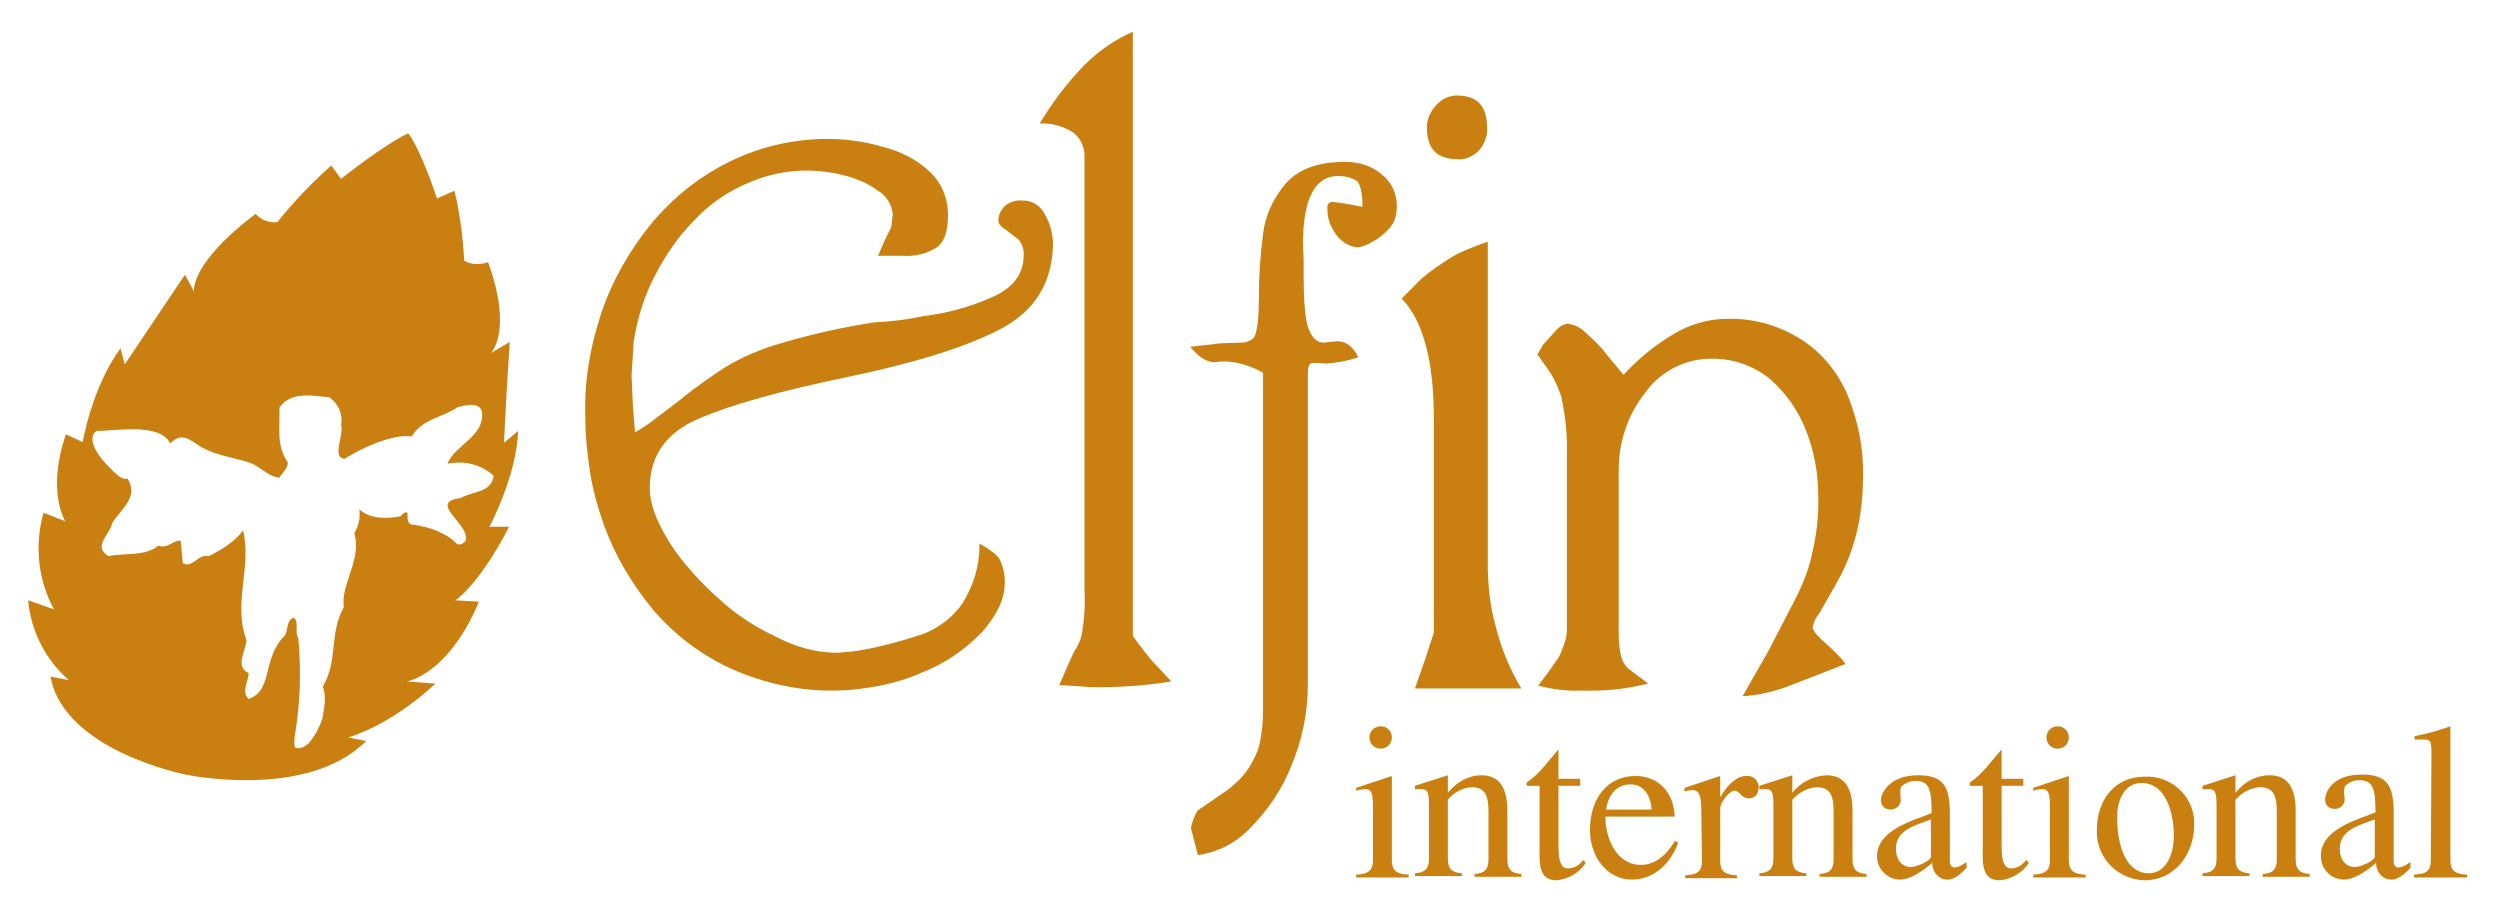 <?xml version="1.0" encoding="utf-8"?>
<!-- Generator: Adobe Illustrator 24.2.1, SVG Export Plug-In . SVG Version: 6.00 Build 0)  -->
<svg version="1.1" id="レイヤー_1" xmlns="http://www.w3.org/2000/svg" xmlns:xlink="http://www.w3.org/1999/xlink" x="0px"
	 y="0px" viewBox="0 0 357.1 130.8" style="enable-background:new 0 0 357.1 130.8;" xml:space="preserve">
<style type="text/css">
	.st0{fill:#CA8011;}
</style>
<g id="グループ_1647" transform="translate(-65.287 -292.459)">
	<path id="パス_1470" class="st0" d="M219.2,302.8c2.2-2.5,4.9-4.5,7.9-5.8v86.3c0.3,0.4,0.6,0.8,0.8,1.1c0.3,0.4,0.9,1.2,1.9,2.4
		l2.8,3c-3.8,0.6-7.7,0.9-11.6,0.8l-4.4-0.3l1.7-3.9c0.2-0.4,0.4-0.9,0.8-1.5c0.4-0.7,0.7-1.5,0.8-2.4c0.3-1.9,0.4-3.8,0.3-5.7
		v-62.1c0-1.3-0.6-2.5-1.6-3.3c-1.4-0.9-3.1-1.4-4.8-1.3C215.3,307.6,217.1,305.1,219.2,302.8"/>
	<path id="パス_1471" class="st0" d="M270.4,307.5c0.8-0.9,1.9-1.4,3-1.4c2.9,0,4.3,1.5,4.3,4.6c0.1,1.2-0.4,2.4-1.2,3.3
		c-0.8,0.8-1.9,1.3-3,1.2c-3,0-4.4-1.5-4.4-4.6C269.1,309.5,269.6,308.4,270.4,307.5 M271.4,330c1-0.7,2-1.3,3.2-1.8
		c1.3-0.5,2.4-1,3.2-1.2v45.9c0,3,0.3,6,1.1,8.9c0.8,3.2,2,6.2,3.7,9h-15.2l1.5-4.3l1.2-3.7v-30.5c0-8.2-1.5-14-4.6-17.2
		c0.6-0.6,1.3-1.3,1.9-1.9C268.6,331.9,270,330.9,271.4,330"/>
	<path id="パス_1472" class="st0" d="M151.2,337.1c1.6-4.7,4.1-9,7.2-12.8c3.1-3.7,6.9-6.7,11.2-8.8c4.3-2.1,9.1-3.2,13.9-3.2
		c2.7,0,5.5,0.4,8.1,1.2c2.4,0.6,4.7,1.8,6.5,3.5c1.7,1.6,2.6,3.8,2.6,6.1c0,2.4-0.5,3.9-1.6,4.7c-1.4,0.9-3.1,1.3-4.8,1.2h-3.6
		l1-2.3l0.9-1.8l0.2-1.8c-0.1-1.4-0.9-2.7-2.1-3.4c-1.5-1.1-3.2-1.8-4.9-2.2c-4.6-1.2-9.5-0.8-13.9,1.2c-2.8,1.2-5.4,3-7.5,5.3
		c-2.3,2.3-4.1,5-5.6,7.9c-1.5,2.9-2.5,6.1-3,9.4l-0.3,4.8l0.2,4.5l0.3,3.6c1.1-0.6,2.1-1.3,3.1-2.1c1.2-0.9,2.4-1.8,3.3-2.5
		c1.2-1,2.4-1.9,3.4-2.6c1-0.7,2-1.4,3.1-2.1c2.5-1.5,5.1-2.6,7.9-3.4c4.4-1.3,8.8-2.3,13.4-3c2.4-0.1,4.7-0.4,7.1-0.9
		c3.3-0.4,6.6-1.3,9.7-2.7c3-1.3,4.5-3.3,4.5-5.9c0.1-0.8-0.2-1.7-0.7-2.3l-1.8-1.4c-0.7-0.4-1.1-0.9-1.1-1.3c0-0.8,0.3-1.5,0.9-2.1
		c0.7-0.6,1.7-0.9,2.6-0.8c1.4,0,2.6,0.8,3.2,2.1c0.7,1.2,1,2.5,1.1,3.8c0,5.7-2.5,9.8-7.4,12.4c-4.9,2.6-12.3,4.9-21.9,6.9
		c-9.7,2-16.8,4-21.4,6c-4.6,2-6.9,5.3-6.9,9.9c0,2,0.8,4.4,2.5,7.2c0.8,1.4,1.8,2.7,2.8,3.9c1.1,1.3,2.3,2.6,3.6,3.8
		c1.3,1.2,2.6,2.4,4.1,3.4c1.5,1.1,3.1,2,4.8,2.8c2.8,1.5,5.8,2.4,9,2.4l2.3-0.2c3.4-0.5,6.7-1.4,10-2.5c2.3-0.9,4.2-2.4,5.6-4.4
		c0.7-1.2,1.3-2.4,1.7-3.7c0.5-1.6,0.7-3.2,0.7-4.8c1.6,0.9,2.6,1.7,2.9,2.3c0.5,1.1,0.8,2.3,0.7,3.4c0,2.2-1.1,4.5-3.2,6.9
		c-2.5,2.6-5.4,4.6-8.8,5.9c-1.8,0.8-3.8,1.4-5.8,1.8c-2.1,0.4-4.3,0.7-6.4,0.7c-5,0.1-10-1-14.6-3c-4.3-1.9-8.2-4.8-11.3-8.4
		c-3.1-3.7-5.6-7.9-7.2-12.4c-0.8-2.3-1.5-4.7-1.9-7.2c-0.4-2.6-0.7-5.3-0.7-7.9C148.7,346.9,149.6,341.9,151.2,337.1"/>
	<path id="パス_1473" class="st0" d="M245.1,335c0-3,0.2-6.1,0.6-9.1c0.3-2.7,1.5-5.2,3.3-7.3c1.8-2,4.7-3.1,8.7-3
		c1.8,0,3.6,0.6,5,1.8c1.4,1.1,2.2,2.9,2.1,4.7c0,1.1-0.3,2.1-1,2.9c-0.7,0.8-1.5,1.5-2.5,2c-0.6,0.4-1.4,0.7-2.1,0.8
		c-1.1-0.1-2.1-0.7-2.8-1.5c-1-1.2-1.6-2.7-1.5-4.2c-0.1-0.4,0.2-0.7,0.6-0.8c0.1,0,0.1,0,0.2,0l1.5,0.2l2.7,0.5
		c0-2-0.3-3.2-0.8-3.7c-0.8-0.5-1.8-0.7-2.7-0.7c-3.3,0-5,3.3-5,9.8l0.1,2v2c0,4,0.2,6.7,0.7,8s1.2,2,2.1,2l1-0.1l1-0.1
		c1.3,0,2.3,0.8,3,2.3c-1.5,0.5-3.1,0.8-4.7,0.9l-0.9-0.1h-0.9c-0.5,0-0.7,0.5-0.7,1.6v44.3c0,4-0.8,7.9-2.3,11.5
		c-1.3,3.4-3.4,6.5-6,9.1c-2,2.1-4.6,3.4-7.4,3.8l-0.7-2.7l-0.3-1.2c0.2-0.9,0.5-1.8,1-2.5l3.5-2.4c1.1-0.7,2.1-1.6,3-2.6
		c0.9-1.1,1.6-2.4,2.1-3.7c0.5-1.8,0.7-3.7,0.7-5.6v-48.2c-1.6-0.9-3.4-1.5-5.2-1.6h-0.9l-0.8,0.1c-1.1,0-2.3-0.7-3.5-2.2l4.3-0.5
		l3-0.1c0.6,0,1.2-0.2,1.7-0.6C244.8,340.3,245.1,338.3,245.1,335"/>
	<path id="パス_1474" class="st0" d="M304.3,340.2c2.3-1.4,5-2.2,7.7-2.2c3.7-0.1,7.3,0.9,10.5,2.9c3,1.9,5.3,4.7,6.7,8
		c1.5,3.7,2.3,7.6,2.2,11.6c0,2.8-0.3,5.7-1,8.4c-0.6,2.3-1.5,4.6-2.7,6.7l-2.5,4.4c-0.5,0.6-0.9,1.4-1,2.2c0.2,0.3,0.3,0.6,0.5,0.8
		c0.4,0.4,0.7,0.8,1.2,1.2c0.6,0.5,1.1,1,1.6,1.5c0.5,0.5,1,1,1.4,1.6l-8.5,3.3c-2,0.7-4.1,1.2-6.2,1.3l3.6-6.3l4.3-8.3
		c0.9-1.9,1.7-4,2.1-6.1c0.6-2.6,0.9-5.3,0.8-8c0-3.2-0.6-6.4-1.8-9.4c-1.1-2.8-2.9-5.3-5.2-7.3c-2.3-1.8-5.1-2.8-8-2.8
		c-3.8-0.1-7.4,1.7-9.6,4.7c-0.8,1-1.5,2.1-2.1,3.3c-1.2,2.5-1.8,5.1-1.8,7.9V383c0,1,0.1,2,0.3,3c0.1,0.7,0.5,1.4,1,1.9l2.9,2.2
		c-3.1,0.8-6.3,1.1-9.5,1c-2.1,0.1-4.2-0.2-6.2-0.7l1.5-2l1.4-2c0.1-0.2,0.2-0.4,0.3-0.6c0.1-0.2,0.2-0.6,0.5-1.3
		c0.3-0.7,0.4-1.5,0.4-2.3v-24.6c0.1-2.9-0.2-5.7-0.8-8.5c-0.5-1.5-1.2-3-2.2-4.3l-1.2-1.7l0.8-1.4l1.8-2c0.4-0.5,1-0.9,1.7-1
		c0.9,0.1,1.8,0.5,2.5,1.2c0.4,0.4,0.9,0.8,1.4,1.3c0.6,0.6,1.1,1.1,1.6,1.8l2.5,3C299.2,343.8,301.6,341.8,304.3,340.2"/>
	<path id="パス_1475" class="st0" d="M138,367.7l-2.8,0c0,0,3.9-7.3,4.1-13.7l-2,1.7c0,0,0-2.1,0.8-14.4l-2.7,1.6
		c0,0,3.2-3.1-0.4-13c-1.1,0.4-2.4,0.4-3.4-0.2c-0.2-3.4-0.6-6.7-1.4-10l-2.5,1.1c0,0-2.2-6.8-4.1-9.3c-3.3,1.5-9.6,6.5-9.6,6.5
		l-1.4-1.9c-2.8,2.5-5.4,5.2-7.7,8.1c-1.2,0.1-2.3-0.3-3.1-1.2c-9.5,7.2-8.8,11.1-8.8,11.1l-1.3-2.4c-7.3,10.9-8.6,12.8-8.6,12.8
		l-0.6-2.3c-4.1,5.6-5.4,13.4-5.4,13.4l-2.4-1.1c-2.8,8.1-0.1,12.4-0.1,12.4l-3.1-1.2c-1.3,4.6-0.8,9.6,1.5,13.8l-3.7-1.3
		c0.4,4.4,2.5,8.5,5.8,11.4l-2.6-0.5c1.9,10.6,19.3,14,19.3,14s17.3,3.7,25.8-4.8l-2.6-0.5c0,0,5.8-1.5,12.5-7.7l-4.1-0.3
		c0,0,5.9-0.9,10.3-11.4l-3.4-0.2C130,378.5,133.6,376.3,138,367.7 M124.2,367.4c-0.8-0.1-0.7-1-0.7-1.7c-0.4-0.2-0.7,0.2-1,0.5
		c-2,0.4-4.4,0.4-5.9-1c0.2,1.2-0.1,2.4-0.7,3.4c1.1,3.9-2,7.3-1.5,10.6c-2.1,3.6-0.8,7.7-3,11.3c0.4,1.2,0.4,2.3-0.1,4.7
		c-0.4,1.2-1,2.3-1.8,3.3c-1.1,1.1-1.8,0.8-1.8,0.8c-0.7,0.2-0.2-2.4-0.2-2.4c0.7-4.4,0.8-8.9,0.4-13.3c-0.6-0.8,0.2-2.5-0.7-2.9
		c-1,0.4-0.7,1.5-1.2,2.5c-3.4,3.4-1.6,7.8-5.2,9.1c-1.1-1.1,0-2.5,0-3.7c-2-0.9-0.4-3.2-0.3-4.7c-2-5.4,0.8-10.3-0.5-15.7
		c-1.1,1.6-3.1,2.8-4.9,3.7c-1.5-0.4-2.3,1.8-3.7,1l-0.3-3.2c-1.2-0.1-1.8,1.2-3.2,0.7c-1.9,1.6-5,1-7.1,1.5
		c-2.4-1.4,0.3-3.2,0.5-4.7c1.2-2,3.9-3.7,2.2-6.4c-0.8,0.3-1.7-0.7-2.5-1.5c-1.1-1-3.7-4.1-1.9-5.3c2.3,0.1,9-1.3,10.5,1.8
		c1.6-1.6,2.6-0.7,4.4,0.5c2.1,1.2,4.6,1.5,6.8,2.2c1.6,0.5,2.7,2,4.4,2.2c0.4-0.7,1.2-1.3,1.2-2.2c-1.7-2.4-1.1-5.1-1.2-7.8
		c1.6-2.4,4.7-1.7,7.1-1.5c1.3,0.9,2,2.4,1.7,3.9c0.5,1.4-1.4,4.7,0.5,4.9c2.2-1.4,6.7-3.6,9.6-3.2c1.5-2.5,4.4-2.7,6.6-4.2
		c1-0.2,2.8-0.8,3.4,0.5c0.6,3.7-3.8,4.8-4.9,7.6c2.4-0.5,4.8,0.1,6.6,1.7c-0.3,2.5-3.1,2.2-4.7,3.2c-4.9,0.6,1.4,3.7,0.7,6.1
		c-0.3,0.4-0.7,0.6-1.2,0.5C129.2,368.7,126.8,367.7,124.2,367.4"/>
	<path id="パス_1476" class="st0" d="M261.4,407.6c0-2.5-0.4-2.7-2.4-2.2V405l5.1-1.7v12c0,1.4,0.5,2,2.4,2.1v0.4H259v-0.4
		c1.9-0.1,2.4-0.7,2.4-2.1L261.4,407.6z M260.9,397.8c0-0.9,0.7-1.6,1.6-1.6c0.9,0,1.6,0.7,1.6,1.6c0,0.9-0.7,1.6-1.6,1.6
		C261.6,399.4,260.9,398.7,260.9,397.8C260.9,397.8,260.9,397.8,260.9,397.8"/>
	<path id="パス_1477" class="st0" d="M269.4,407.5c0-2.4-0.3-2.4-2-2.3v-0.5l4.7-1.5v2.5c1.2-1.5,2.9-2.5,4.8-2.5
		c2.5,0,3.7,1.7,3.7,5.1v6.9c0,1.4,0.5,2,2,2.1v0.4h-6.7v-0.4c1.5-0.1,2-0.7,2-2.1v-6.8c0-1.8-0.2-3.5-2.4-3.5
		c-1.4,0.1-2.6,0.8-3.4,1.8v8.4c0,1.4,0.5,2,2,2.1v0.4h-6.7v-0.4c1.5-0.1,2-0.7,2-2.1L269.4,407.5z"/>
	<path id="パス_1478" class="st0" d="M287.9,413.2c0,2.3,0.3,3.9,2.3,3.1c0.5-0.2,0.9-0.5,1.2-1l0.4,0.4c-0.9,1.4-2.4,2.3-4.1,2.5
		c-2.1,0-2.6-1.3-2.5-4.4v-9.1h-1c-0.4,0-1.1,0.2-0.8-0.5c1.8-1.2,3-3,4.5-4.7v4.2h3.1v1h-3.1L287.9,413.2z"/>
	<path id="パス_1479" class="st0" d="M294.6,409.1c0,3,1.5,6.9,5.1,6.9c2.1,0,3.8-1.6,4.8-3.4l0.5,0.2c-1,2.9-3.4,5.3-6.6,5.3
		c-3.6,0-6-3.3-6-7.1c0-4.5,2.5-7.7,6.5-7.7c3.4,0,5.5,2.5,5.6,5.8L294.6,409.1z M301.2,408.1c-0.1-1.8-1-3.6-3-3.6
		c-2.2,0-3.2,1.7-3.5,3.6H301.2z"/>
	<path id="パス_1480" class="st0" d="M308.3,408.4c0-3-0.5-3.4-2.4-2.9V405l5.1-1.7v2.9h0.1c0.6-1.1,2-2.9,3.6-2.9
		c0.9-0.1,1.7,0.5,1.8,1.5c0,0.2,0,0.4-0.1,0.7c-0.1,0.6-0.7,1-1.3,1c-1.1,0-1.3-1.1-2.1-1.1c-0.6,0-2,1.6-2,2.5v7.5
		c0,1.4,0.5,2,2.4,2.1v0.4h-7.4v-0.4c1.9-0.1,2.4-0.7,2.4-2.1L308.3,408.4z"/>
	<path id="パス_1481" class="st0" d="M318.6,407.5c0-2.4-0.3-2.4-2-2.3v-0.5l4.7-1.5v2.5c1.2-1.5,2.9-2.4,4.9-2.5
		c2.5,0,3.7,1.7,3.7,5.1v6.9c0,1.4,0.5,2,2,2.1v0.4h-6.7v-0.4c1.5-0.1,2-0.7,2-2.1v-6.8c0-1.8-0.2-3.5-2.4-3.5
		c-1.4,0.1-2.6,0.8-3.5,1.8v8.4c0,1.4,0.5,2,2,2.1v0.4h-6.7v-0.4c1.5-0.1,2-0.7,2-2.1L318.6,407.5z"/>
	<path id="パス_1482" class="st0" d="M343.8,415.4c0,1.2,0.8,1.3,2.4,0.2v0.8c-0.5,0.6-1.7,1.7-2.6,1.7c-1.2,0.1-2.2-0.9-2.3-2.1
		c0-0.1,0-0.2,0-0.3c-1.5,1.3-3.2,2.4-4.6,2.4c-1.8,0-3.3-1.5-3.3-3.3c0,0,0,0,0,0c0-3.8,5.1-5.1,7.8-6.2c0-3.3-0.3-4.6-2.3-4.6
		c-0.8,0-1.5,0.3-2.1,0.9c-0.1,0.6-0.1,1.2,0,1.8c0,0.8-0.7,1.4-1.4,1.4c-1.4,0-1.8-1.3-1.1-2.5c1.1-1.9,3.1-2.4,5-2.4
		c3.5,0,4.5,1.5,4.5,5.4L343.8,415.4z M341.1,409.5c-2,0.8-5,1.4-5,4.2c0,1.4,0.7,2.6,2.2,2.6c0.6,0,2.5-0.7,2.8-1.4L341.1,409.5z"
		/>
	<path id="パス_1483" class="st0" d="M351.2,413.2c0,2.3,0.3,3.9,2.3,3.1c0.5-0.2,0.9-0.6,1.2-1l0.4,0.4c-0.9,1.4-2.4,2.3-4.1,2.5
		c-2.1,0-2.6-1.3-2.5-4.4v-9.1h-1c-0.4,0-1.1,0.2-0.8-0.5c1.8-1.2,3-3,4.5-4.7v4.2h3.1v1h-3.1L351.2,413.2z"/>
	<path id="パス_1484" class="st0" d="M358.1,407.6c0-2.5-0.4-2.7-2.4-2.2V405l5.1-1.7v12c0,1.4,0.5,2,2.4,2.1v0.4h-7.5v-0.4
		c1.9-0.1,2.4-0.7,2.4-2.1L358.1,407.6z M357.6,397.8c0-0.9,0.7-1.6,1.6-1.6c0.9,0,1.6,0.7,1.6,1.6c0,0.9-0.7,1.6-1.6,1.6
		C358.3,399.4,357.6,398.7,357.6,397.8C357.6,397.8,357.6,397.8,357.6,397.8"/>
	<path id="パス_1485" class="st0" d="M378.7,410.3c0,4.1-2.7,7.9-7.1,7.9c-3.8-0.1-6.9-3.2-6.8-7.1c0,0,0-0.1,0-0.1
		c0-4.2,2.5-7.6,6.8-7.6c3.7-0.2,6.9,2.6,7.1,6.3C378.7,409.8,378.7,410,378.7,410.3 M375.8,411.8c0-2.9-1-7.5-4.6-7.5
		c-2.3,0-3.5,2.2-3.5,4.9c0,4.5,1.5,8,4.5,8C374.7,417.2,375.8,414.5,375.8,411.8"/>
	<path id="パス_1486" class="st0" d="M381.9,407.5c0-2.4-0.3-2.4-2-2.3v-0.5l4.7-1.5v2.5c1.2-1.5,2.9-2.5,4.9-2.5
		c2.5,0,3.7,1.7,3.7,5.1v6.9c0,1.4,0.5,2,2,2.1v0.4h-6.7v-0.4c1.5-0.1,2-0.7,2-2.1v-6.8c0-1.8-0.2-3.5-2.4-3.5
		c-1.4,0.1-2.6,0.8-3.5,1.8v8.4c0,1.4,0.5,2,2,2.1v0.4h-6.7v-0.4c1.5-0.1,2-0.7,2-2.1L381.9,407.5z"/>
	<path id="パス_1487" class="st0" d="M407.2,415.4c0,1.2,0.8,1.3,2.4,0.2v0.8c-0.5,0.6-1.7,1.7-2.6,1.7c-1.2,0.1-2.2-0.9-2.3-2.1
		c0-0.1,0-0.2,0-0.3c-1.5,1.3-3.2,2.4-4.6,2.4c-1.8,0-3.3-1.5-3.3-3.3c0,0,0,0,0-0.1c0-3.8,5.1-5.1,7.8-6.2c0-3.3-0.3-4.6-2.3-4.6
		c-0.8,0-1.5,0.3-2.1,0.9c-0.1,0.6-0.1,1.2,0,1.8c0,0.8-0.6,1.4-1.4,1.4c-1.4,0-1.7-1.3-1.1-2.5c1-1.9,3-2.4,5-2.4
		c3.5,0,4.5,1.5,4.5,5.4L407.2,415.4z M404.5,409.5c-2,0.8-5,1.4-5,4.2c0,1.4,0.7,2.6,2.2,2.6c0.6,0,2.5-0.7,2.8-1.4L404.5,409.5z"
		/>
	<path id="パス_1488" class="st0" d="M412.6,400.1c0-2.3-0.2-2-2.4-2v-0.5c1.7-0.3,3.4-0.8,5.1-1.4v19.1c0,1.4,0.5,2,2.4,2.1v0.4
		h-7.6v-0.4c2-0.1,2.4-0.7,2.4-2.1L412.6,400.1z"/>
</g>
</svg>

